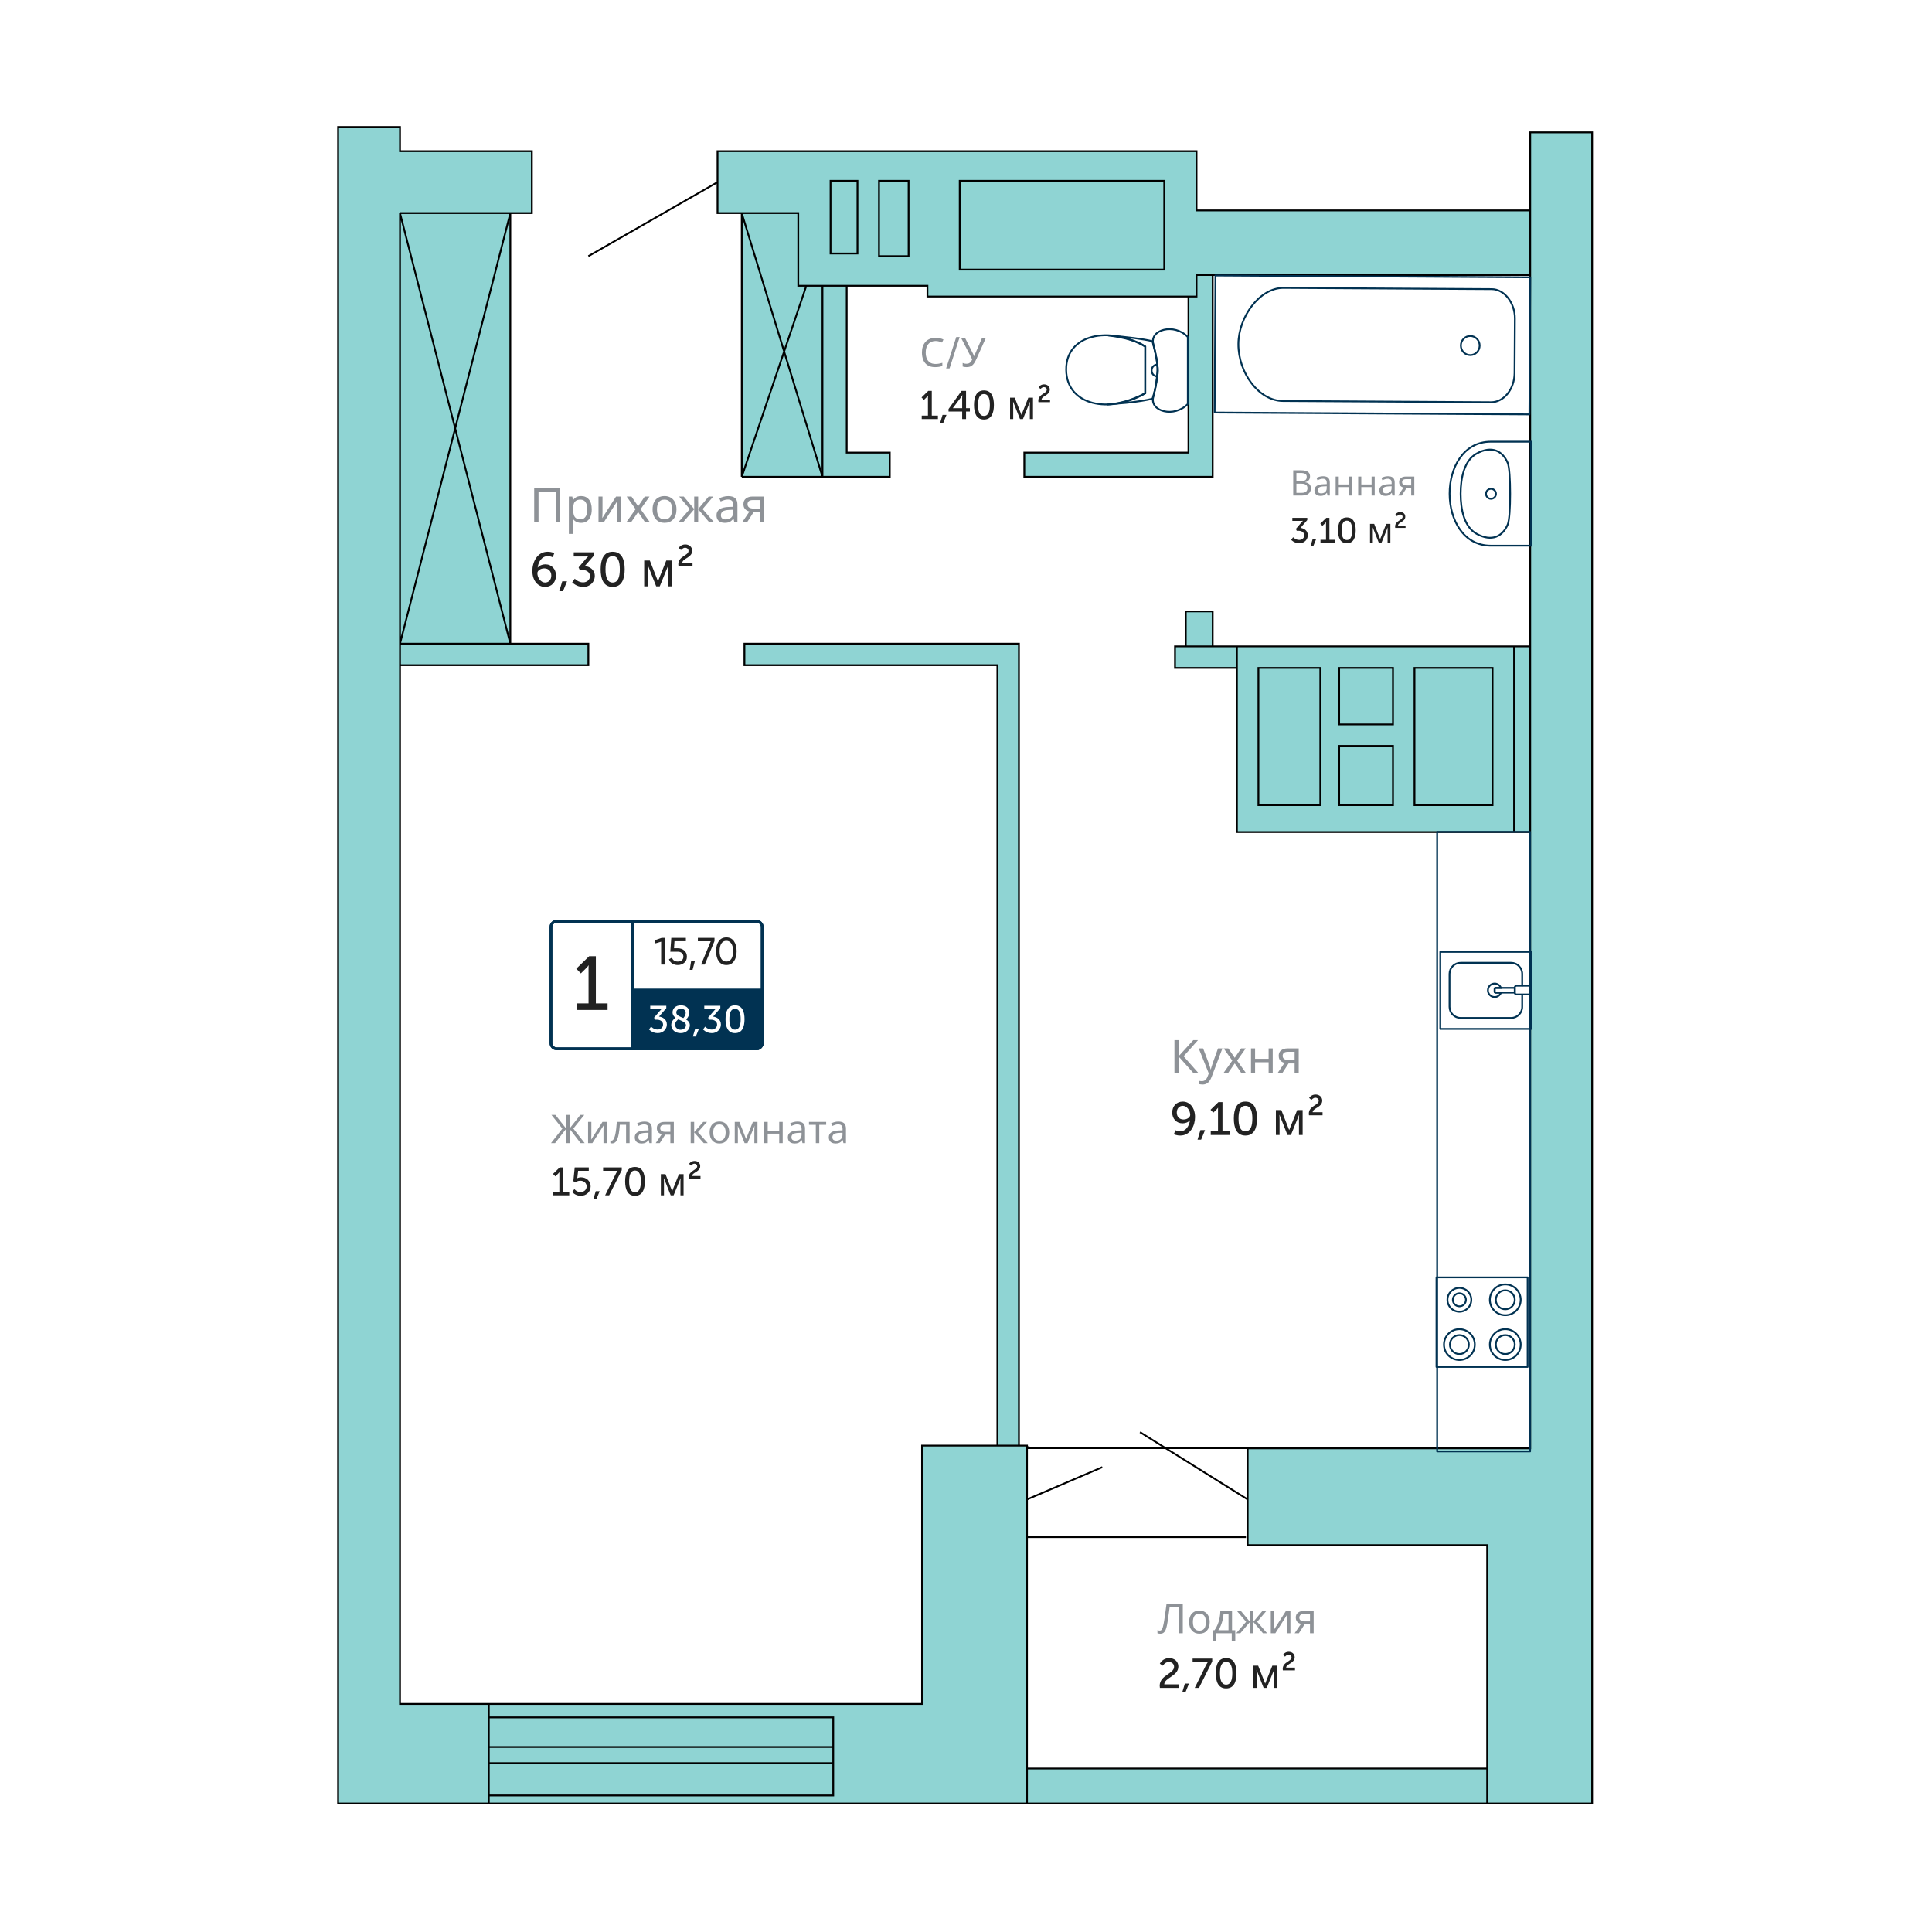 <svg width="1080" height="1080" viewBox="0 0 1080 1080" fill="none" xmlns="http://www.w3.org/2000/svg">
<rect x="0" y="0" width="1080" height="1080" fill="#808080" stroke="none"/>
<g clip-path="url(#clip0_1382_1016)">
<rect width="1080" height="1080" fill="white"/>
<path d="M890 74.009V108.607V230.455V292.131V386.901V398.936V574.938V644.135V1008.17H831.333H574.099H273.24H189V808.103V391.414V287.618V119.137V84.539V71H223.599V84.539H297.309V119.137H285.275V359.824H328.899V371.858H223.599V952.515H273.24H515.431V808.103H557.552V371.858H416.148V359.824H569.586V808.103H574.099V809.607V838.189V859.249V988.618H831.333V863.762H697.451V859.249V838.189V809.607H855.401V465.124H846.376H691.433V373.363H656.835V361.328H662.852V341.773H677.895V361.328H691.433H846.376H855.401V153.736H677.895V266.558H572.595V253.019H664.356V165.77H518.44V159.753H473.311V253.019H497.38V266.558H459.773H414.644V119.137H401.105V101.838V84.539H668.869V117.633H855.401V74.009H890Z" fill="#8FD4D3"/>
<path d="M831.333 1008.17H574.099M831.333 1008.17V988.618M831.333 1008.17H890V644.135V574.938V398.936V386.901V292.131V230.455V108.607V74.009H855.401V117.633M223.599 119.137V359.824M223.599 119.137H285.275M223.599 119.137L285.275 359.824M273.24 952.515H223.599V371.858M273.24 952.515H515.431C515.431 896.119 515.431 864.499 515.431 808.103H557.552M273.24 952.515V960.036M273.24 1008.17H574.099M273.24 1008.17V1003.66M273.24 1008.17H189V808.103V391.414V287.618V119.137V84.539V71H223.599V84.539H297.309V119.137H285.275M574.099 1008.17V988.618M273.24 960.036H465.79V976.584M273.24 960.036V976.584M273.24 1003.66H465.79V985.609M273.24 1003.66V985.609M273.24 985.609H465.79M273.24 985.609V976.584M465.79 985.609V976.584M465.79 976.584H273.24M574.099 988.618H831.333M574.099 988.618V859.249M831.333 988.618V863.762H697.451V859.249C697.451 851.158 697.451 844.551 697.451 838.189M574.099 859.249V838.189M574.099 859.249H696.5M574.099 838.189C574.099 827.027 574.099 820.769 574.099 809.607V808.103H569.586M574.099 838.189L616.219 820.137M637.279 800.581L697.451 838.189M697.451 838.189C697.451 829.307 697.451 820.903 697.451 809.607H855.401V465.124M557.552 808.103V371.858H416.148V359.824H569.586V808.103M557.552 808.103H569.586M223.599 371.858H328.899V359.824H285.275M223.599 371.858V359.824M223.599 359.824H285.275M223.599 359.824L285.275 119.137M285.275 359.824V119.137M855.401 361.328V465.124M855.401 361.328H846.376M855.401 361.328V153.736M691.433 373.363H656.835V361.328H662.852M691.433 373.363V361.328M691.433 373.363V465.124H846.376M691.433 361.328H846.376M691.433 361.328H677.895M855.401 465.124H846.376M846.376 465.124V361.328M677.895 361.328V341.773H662.852V361.328M677.895 361.328H662.852M855.401 153.736V117.633M855.401 153.736H677.895M855.401 117.633H668.869V84.539H401.105V101.838M677.895 153.736H668.869V165.77H664.356M677.895 153.736V266.558H572.595V253.019H664.356V165.77M664.356 165.77H518.44V159.753H473.311M473.311 159.753V253.019H497.38V266.558H459.773M473.311 159.753H459.773M459.773 266.558V159.753M459.773 266.558H414.644M459.773 266.558L414.644 119.137M459.773 159.753H450.747M414.644 119.137H446.234V159.753H450.747M414.644 119.137H401.105V101.838M414.644 119.137V266.558M414.644 266.558L450.747 159.753M401.105 101.838L328.899 143.206M697 809.5H575V808.5M703.468 373.363H738.066V450.082H703.468V373.363ZM748.596 373.363V404.953H778.682V373.363H748.596ZM748.596 416.987V450.082H778.682V416.987H748.596ZM790.717 373.363V450.082H834.341V373.363H790.717ZM536.491 101.086V150.727H650.818V101.086H536.491ZM507.91 101.086H491.363V143.206H507.91V101.086ZM479.328 101.086H464.285V141.702H479.328V101.086Z" stroke="black"/>
<path fill-rule="evenodd" clip-rule="evenodd" d="M644.233 190.751C646.25 198.251 647.314 203.712 647.063 207.111C646.59 213.51 645.675 218.763 644.233 222.906C640.696 223.76 635.725 224.575 629.311 225.225C626.287 225.533 623.081 225.682 619.273 226.098C625.641 225.54 631.826 224.173 640.2 219.837C640.202 202.425 640.203 193.719 640.203 193.719C636.143 190.805 629.267 188.743 619.575 187.532C630.851 188.43 639.072 189.503 644.233 190.751Z" stroke="#013252" stroke-linecap="round" stroke-linejoin="round"/>
<path fill-rule="evenodd" clip-rule="evenodd" d="M640.2 219.837C620.294 231.515 596.213 226.75 596.001 206.721C595.789 186.69 620.297 182.043 640.203 193.72L640.2 219.837Z" stroke="#013252"/>
<path fill-rule="evenodd" clip-rule="evenodd" d="M646.908 210.395C647.373 208.076 647.458 206.103 646.907 203.826C645.091 203.826 643.775 205.294 643.775 207.11C643.775 208.927 645.092 210.395 646.908 210.395Z" stroke="#013252"/>
<path fill-rule="evenodd" clip-rule="evenodd" d="M663.996 225.822C656.367 233.802 642.679 229.958 644.671 221.996C647.848 209.308 647.87 204.994 644.674 192.225C642.68 184.262 656.37 180.419 664 188.399L663.996 225.822Z" stroke="#013252" stroke-linecap="round" stroke-linejoin="round"/>
<path fill-rule="evenodd" clip-rule="evenodd" d="M679.45 154L855.395 155.032L854.946 231.654L679.001 230.622L679.45 154Z" stroke="#013252" stroke-linecap="round" stroke-linejoin="round"/>
<path fill-rule="evenodd" clip-rule="evenodd" d="M717.097 224.16L833.493 224.843C840.657 224.885 846.586 217.563 846.639 208.573L846.818 178.05C846.869 169.32 840.977 161.668 833.863 161.627L717.468 160.944C704.072 160.865 692.351 177.204 692.263 192.245C692.167 208.676 703.886 224.083 717.097 224.16Z" stroke="#013252" stroke-linecap="round" stroke-linejoin="round"/>
<path fill-rule="evenodd" clip-rule="evenodd" d="M821.904 187.828C819.001 187.811 816.634 190.188 816.616 193.136C816.599 196.082 818.939 198.486 821.842 198.503C824.745 198.52 827.113 196.144 827.13 193.198C827.147 190.249 824.808 187.845 821.904 187.828Z" stroke="#013252"/>
<path fill-rule="evenodd" clip-rule="evenodd" d="M833.356 305.024C802.652 305.024 802.66 246.919 833.352 246.919H855.759V269.389V282.554V305.024H833.356Z" stroke="#013252"/>
<path fill-rule="evenodd" clip-rule="evenodd" d="M816.5 276.01C816.5 284.852 818.48 294.571 825.457 298.411C834.002 303.114 840.005 299.79 842.81 293.189C844.658 288.841 844.642 263.07 842.81 258.761C840.006 252.16 834.002 248.834 825.457 253.539C818.479 257.379 816.5 267.168 816.5 276.01Z" stroke="#013252"/>
<path fill-rule="evenodd" clip-rule="evenodd" d="M833.462 278.834C831.919 278.834 830.67 277.583 830.67 276.042C830.67 274.502 831.919 273.251 833.462 273.251C835.002 273.251 836.252 274.502 836.252 276.042C836.252 277.583 835.002 278.834 833.462 278.834Z" stroke="#013252"/>
<path fill-rule="evenodd" clip-rule="evenodd" d="M803.374 465V811.356H855.327V465H803.374Z" stroke="#013252" stroke-linecap="round" stroke-linejoin="round"/>
<path fill-rule="evenodd" clip-rule="evenodd" d="M803 764.122V714.066H853.945V764.122H803Z" stroke="#013252" stroke-linecap="round" stroke-linejoin="round"/>
<path fill-rule="evenodd" clip-rule="evenodd" d="M832.836 751.623C832.836 746.864 836.697 743.007 841.455 743.007C846.214 743.007 850.074 746.864 850.074 751.623C850.074 756.383 846.214 760.24 841.455 760.24C836.697 760.24 832.836 756.383 832.836 751.623Z" stroke="#013252"/>
<path fill-rule="evenodd" clip-rule="evenodd" d="M807.183 751.623C807.183 746.864 811.044 743.007 815.802 743.007C820.561 743.007 824.422 746.864 824.422 751.623C824.422 756.383 820.561 760.24 815.802 760.24C811.044 760.24 807.183 756.383 807.183 751.623Z" stroke="#013252"/>
<path fill-rule="evenodd" clip-rule="evenodd" d="M832.836 726.603C832.836 721.843 836.697 717.986 841.455 717.986C846.214 717.986 850.074 721.843 850.074 726.603C850.074 731.363 846.214 735.219 841.455 735.219C836.697 735.219 832.836 731.363 832.836 726.603Z" stroke="#013252"/>
<path fill-rule="evenodd" clip-rule="evenodd" d="M809.136 726.603C809.136 722.92 812.122 719.937 815.803 719.937C819.485 719.937 822.471 722.92 822.471 726.603C822.471 730.285 819.485 733.27 815.803 733.27C812.122 733.27 809.136 730.285 809.136 726.603Z" stroke="#013252"/>
<path fill-rule="evenodd" clip-rule="evenodd" d="M812.148 726.603C812.148 724.584 813.785 722.949 815.802 722.949C817.821 722.949 819.457 724.584 819.457 726.603C819.457 728.621 817.821 730.256 815.802 730.256C813.785 730.256 812.148 728.621 812.148 726.603Z" stroke="#013252"/>
<path fill-rule="evenodd" clip-rule="evenodd" d="M836.158 726.603C836.158 723.678 838.531 721.307 841.456 721.307C844.381 721.307 846.752 723.678 846.752 726.603C846.752 729.528 844.381 731.898 841.456 731.898C838.531 731.898 836.158 729.528 836.158 726.603Z" stroke="#013252"/>
<path fill-rule="evenodd" clip-rule="evenodd" d="M836.158 751.624C836.158 748.699 838.531 746.328 841.455 746.328C844.38 746.328 846.752 748.699 846.752 751.624C846.752 754.549 844.38 756.92 841.455 756.92C838.531 756.92 836.158 754.549 836.158 751.624Z" stroke="#013252"/>
<path fill-rule="evenodd" clip-rule="evenodd" d="M810.507 751.624C810.507 748.699 812.88 746.328 815.804 746.328C818.729 746.328 821.101 748.699 821.101 751.624C821.101 754.549 818.729 756.92 815.804 756.92C812.88 756.92 810.507 754.549 810.507 751.624Z" stroke="#013252"/>
<path fill-rule="evenodd" clip-rule="evenodd" d="M805.133 575.163H856.078V532.088H805.133V575.163Z" stroke="#013252" stroke-linecap="round" stroke-linejoin="round"/>
<path d="M850.915 550.923V544.406C850.915 540.998 848.126 538.209 844.718 538.209H816.491C813.084 538.209 810.294 540.998 810.294 544.406V562.842C810.294 566.251 813.084 569.039 816.491 569.039H844.718C848.126 569.039 850.915 566.251 850.915 562.842V556.235" stroke="#013252" stroke-linecap="round" stroke-linejoin="round"/>
<path fill-rule="evenodd" clip-rule="evenodd" d="M835.509 557.356C837.121 557.356 838.494 556.345 839.033 554.923H836.045C835.749 554.923 835.509 554.683 835.509 554.387V552.791C835.509 552.496 835.749 552.256 836.045 552.256H839.033C838.495 550.834 837.121 549.822 835.51 549.822C833.43 549.822 831.743 551.51 831.744 553.589C831.743 555.668 833.43 557.356 835.509 557.356Z" stroke="#013252"/>
<path fill-rule="evenodd" clip-rule="evenodd" d="M836.045 554.882H846.761V552.215H836.045C835.749 552.215 835.509 552.455 835.509 552.751V554.347C835.509 554.642 835.749 554.882 836.045 554.882Z" stroke="#013252" stroke-linecap="round" stroke-linejoin="round"/>
<path fill-rule="evenodd" clip-rule="evenodd" d="M847.744 555.918H855.094C855.635 555.918 856.077 555.476 856.077 554.935V552.012C856.077 551.471 855.635 551.029 855.094 551.029H847.744C847.203 551.029 846.761 551.471 846.761 552.012V554.935C846.761 555.476 847.203 555.918 847.744 555.918Z" stroke="#013252" stroke-linecap="round" stroke-linejoin="round"/>
<path d="M298.613 292V272.767H313.051V292H310.654V274.895H301.037V292H298.613ZM324.861 277.293C326.639 277.293 328.067 277.912 329.144 279.151C330.239 280.39 330.787 282.258 330.787 284.754C330.787 286.388 330.536 287.771 330.033 288.902C329.548 290.016 328.857 290.86 327.959 291.434C327.079 291.991 326.037 292.269 324.834 292.269C324.098 292.269 323.442 292.171 322.868 291.973C322.293 291.776 321.799 291.524 321.386 291.219C320.991 290.896 320.65 290.545 320.363 290.168H320.201C320.237 290.474 320.273 290.86 320.309 291.327C320.345 291.793 320.363 292.198 320.363 292.539V298.465H317.992V277.562H319.932L320.255 279.528H320.363C320.65 279.115 320.991 278.738 321.386 278.397C321.799 278.056 322.284 277.786 322.841 277.589C323.416 277.391 324.089 277.293 324.861 277.293ZM324.43 279.286C323.46 279.286 322.679 279.474 322.087 279.852C321.494 280.211 321.063 280.758 320.794 281.495C320.524 282.231 320.381 283.165 320.363 284.296V284.754C320.363 285.939 320.488 286.945 320.74 287.771C320.991 288.597 321.413 289.226 322.006 289.657C322.616 290.087 323.442 290.303 324.484 290.303C325.364 290.303 326.082 290.061 326.639 289.576C327.214 289.091 327.636 288.435 327.905 287.609C328.192 286.765 328.336 285.805 328.336 284.727C328.336 283.075 328.013 281.755 327.366 280.767C326.738 279.78 325.759 279.286 324.43 279.286ZM336.8 286.37C336.8 286.532 336.791 286.765 336.773 287.071C336.773 287.358 336.764 287.672 336.747 288.013C336.729 288.337 336.711 288.651 336.693 288.956C336.675 289.243 336.657 289.477 336.639 289.657L344.37 277.562H347.279V292H345.07V283.488C345.07 283.201 345.07 282.824 345.07 282.357C345.088 281.89 345.106 281.432 345.124 280.983C345.142 280.516 345.16 280.166 345.178 279.932L337.501 292H334.565V277.562H336.8V286.37ZM355.294 284.619L350.311 277.562H353.005L356.722 283.003L360.412 277.562H363.079L358.096 284.619L363.349 292H360.655L356.722 286.236L352.736 292H350.069L355.294 284.619ZM378.157 284.754C378.157 285.957 377.996 287.026 377.673 287.96C377.367 288.875 376.918 289.657 376.326 290.303C375.751 290.949 375.042 291.443 374.198 291.785C373.372 292.108 372.447 292.269 371.423 292.269C370.471 292.269 369.592 292.108 368.783 291.785C367.975 291.443 367.275 290.949 366.682 290.303C366.09 289.657 365.623 288.875 365.282 287.96C364.958 287.026 364.797 285.957 364.797 284.754C364.797 283.156 365.066 281.809 365.605 280.714C366.144 279.6 366.916 278.756 367.921 278.182C368.927 277.589 370.121 277.293 371.504 277.293C372.815 277.293 373.964 277.589 374.952 278.182C375.958 278.756 376.739 279.6 377.295 280.714C377.87 281.809 378.157 283.156 378.157 284.754ZM367.248 284.754C367.248 285.885 367.392 286.873 367.679 287.717C367.984 288.543 368.451 289.181 369.08 289.63C369.708 290.079 370.507 290.303 371.477 290.303C372.447 290.303 373.246 290.079 373.874 289.63C374.503 289.181 374.961 288.543 375.248 287.717C375.553 286.873 375.706 285.885 375.706 284.754C375.706 283.605 375.553 282.626 375.248 281.818C374.943 281.01 374.476 280.39 373.848 279.959C373.237 279.51 372.438 279.286 371.45 279.286C369.978 279.286 368.909 279.771 368.245 280.74C367.58 281.71 367.248 283.048 367.248 284.754ZM398.708 277.562L392.755 284.565L399.22 292H396.526L390.277 284.673V292H388.068V284.673L381.819 292H379.125L385.59 284.565L379.637 277.562H382.223L388.068 284.565V277.562H390.277V284.565L396.149 277.562H398.708ZM407.059 277.32C408.819 277.32 410.12 277.706 410.965 278.478C411.809 279.25 412.231 280.48 412.231 282.168V292H410.507L410.049 289.953H409.941C409.528 290.474 409.097 290.914 408.648 291.273C408.217 291.614 407.714 291.865 407.14 292.027C406.583 292.189 405.9 292.269 405.092 292.269C404.23 292.269 403.449 292.117 402.749 291.811C402.066 291.506 401.528 291.039 401.133 290.411C400.738 289.764 400.54 288.956 400.54 287.986C400.54 286.55 401.106 285.445 402.237 284.673C403.368 283.883 405.11 283.452 407.463 283.38L409.914 283.299V282.437C409.914 281.234 409.654 280.399 409.133 279.932C408.612 279.465 407.876 279.232 406.924 279.232C406.17 279.232 405.451 279.349 404.769 279.582C404.087 279.798 403.449 280.049 402.857 280.336L402.129 278.559C402.758 278.217 403.503 277.93 404.365 277.697C405.227 277.445 406.125 277.32 407.059 277.32ZM407.759 285.023C405.963 285.095 404.715 285.383 404.015 285.885C403.332 286.388 402.991 287.098 402.991 288.013C402.991 288.821 403.234 289.414 403.719 289.791C404.221 290.168 404.859 290.357 405.631 290.357C406.852 290.357 407.867 290.025 408.675 289.36C409.483 288.678 409.887 287.636 409.887 286.236V284.943L407.759 285.023ZM417.579 292H414.831L418.952 285.939C418.396 285.796 417.857 285.571 417.336 285.266C416.816 284.943 416.394 284.503 416.07 283.946C415.747 283.371 415.585 282.662 415.585 281.818C415.585 280.435 416.052 279.385 416.986 278.666C417.92 277.93 419.159 277.562 420.703 277.562H427.168V292H424.798V286.262H421.296L417.579 292ZM417.875 281.845C417.875 282.671 418.18 283.29 418.791 283.704C419.419 284.099 420.29 284.296 421.404 284.296H424.798V279.528H420.946C419.85 279.528 419.06 279.744 418.575 280.175C418.108 280.606 417.875 281.162 417.875 281.845Z" fill="#8E9297"/>
<path d="M304.701 328.09C300.633 328.09 297.589 324.534 297.589 319.12C297.589 314.244 300.256 308.426 306.155 308.426C308.391 308.426 309.845 309.207 309.845 309.207L308.983 311.497C308.983 311.497 307.771 310.877 306.263 310.877C302.761 310.877 300.956 314.11 300.552 317.261H300.606C301.414 316.184 303.138 315.457 304.808 315.457C308.418 315.457 310.815 318.204 310.815 321.733C310.815 325.477 308.256 328.09 304.701 328.09ZM304.674 325.639C306.855 325.639 308.175 323.942 308.175 321.733C308.175 319.416 306.694 317.719 304.27 317.719C302.115 317.719 300.391 319.012 300.391 320.386C300.391 322.864 302.249 325.639 304.674 325.639ZM312.642 330.487L314.312 324.938H316.979L314.716 330.487H312.642ZM319.858 325.504L321.312 323.484C321.312 323.484 323.171 325.558 325.919 325.558C328.047 325.558 329.797 324.13 329.797 322.083C329.797 319.739 327.723 318.581 325.38 318.581H324.06L323.44 317.154L327.589 312.278C328.208 311.551 328.774 311.039 328.774 311.039V310.985C328.774 310.985 328.208 311.066 327.158 311.066H320.72V308.749H332.087V310.446L326.915 316.399C329.42 316.669 332.491 318.285 332.491 321.975C332.491 325.235 329.932 328.09 326.026 328.09C322.147 328.09 319.858 325.504 319.858 325.504ZM342.468 328.09C337.404 328.09 335.761 323.726 335.761 318.231C335.761 312.763 337.404 308.426 342.468 308.426C347.559 308.426 349.202 312.763 349.202 318.231C349.202 323.726 347.559 328.09 342.468 328.09ZM342.468 325.639C345.593 325.639 346.482 322.379 346.482 318.231C346.482 314.11 345.593 310.877 342.468 310.877C339.37 310.877 338.481 314.11 338.481 318.231C338.481 322.379 339.37 325.639 342.468 325.639ZM375.596 313.329V327.767H373.468V318.554C373.468 318.177 373.477 317.782 373.495 317.369C373.531 316.956 373.566 316.552 373.602 316.157H373.522L368.808 327.767H366.814L362.235 316.157H362.154C362.19 316.552 362.208 316.956 362.208 317.369C362.226 317.782 362.235 318.204 362.235 318.635V327.767H360.107V313.329H363.259L367.811 324.938L372.444 313.329H375.596ZM379.262 316.372C379.235 316.049 379.181 315.699 379.181 315.403C379.181 310.85 384.891 310.635 384.891 307.941C384.891 306.945 384.083 306.19 382.952 306.19C381.632 306.19 380.689 307.483 380.689 307.483L379.369 306.271C379.369 306.271 380.581 304.332 383.06 304.332C385.268 304.332 386.939 305.732 386.939 307.86C386.939 311.793 381.551 312.063 381.39 314.595H387.127V316.372H379.262Z" fill="#222222"/>
<path d="M522.986 190.618C522.139 190.618 521.373 190.767 520.689 191.064C520.005 191.347 519.426 191.77 518.95 192.335C518.474 192.885 518.11 193.561 517.857 194.364C517.605 195.152 517.478 196.044 517.478 197.04C517.478 198.348 517.679 199.485 518.08 200.451C518.497 201.418 519.106 202.161 519.909 202.681C520.726 203.201 521.745 203.461 522.964 203.461C523.662 203.461 524.324 203.402 524.948 203.283C525.572 203.164 526.182 203.016 526.776 202.837V204.576C526.182 204.799 525.565 204.963 524.926 205.067C524.301 205.171 523.551 205.223 522.674 205.223C521.053 205.223 519.701 204.889 518.616 204.22C517.53 203.551 516.713 202.599 516.163 201.366C515.628 200.132 515.36 198.682 515.36 197.018C515.36 195.814 515.524 194.714 515.851 193.718C516.193 192.722 516.683 191.859 517.322 191.131C517.976 190.403 518.779 189.845 519.73 189.459C520.682 189.057 521.774 188.857 523.008 188.857C523.826 188.857 524.614 188.938 525.372 189.102C526.13 189.266 526.806 189.496 527.401 189.793L526.598 191.488C526.107 191.265 525.557 191.064 524.948 190.886C524.353 190.707 523.699 190.618 522.986 190.618ZM528.891 205.936L534.554 188.411H536.472L530.809 205.936H528.891ZM545.933 200.474C545.457 201.529 544.974 202.414 544.483 203.127C544.008 203.826 543.443 204.353 542.789 204.71C542.135 205.052 541.302 205.223 540.292 205.223C539.875 205.223 539.481 205.193 539.11 205.134C538.753 205.074 538.426 204.993 538.129 204.889V202.904C538.426 203.038 538.746 203.149 539.087 203.239C539.429 203.313 539.786 203.35 540.158 203.35C540.708 203.35 541.176 203.276 541.562 203.127C541.964 202.964 542.313 202.703 542.61 202.347C542.923 201.99 543.212 201.514 543.48 200.92L537.348 189.08H539.556L543.993 197.843C544.052 197.947 544.112 198.073 544.171 198.222C544.231 198.355 544.29 198.497 544.35 198.645C544.424 198.794 544.483 198.935 544.528 199.069H544.617C544.662 198.965 544.706 198.846 544.751 198.712C544.81 198.564 544.862 198.422 544.907 198.289C544.967 198.14 545.019 198.014 545.063 197.909L548.898 189.08H551.017L545.933 200.474Z" fill="#8E9297"/>
<path d="M515.249 234.257V232.339H518.727V222.172C518.727 221.681 518.749 221.191 518.749 221.191H518.705C518.705 221.191 518.526 221.547 517.947 222.105L516.475 223.554L515.137 222.172L518.905 218.515H520.868V232.339H524.301V234.257H515.249ZM525.511 236.509L526.894 231.916H529.101L527.228 236.509H525.511ZM530.238 230.043V228.66L537.507 218.515H540.027V228.17H542.167V230.043H540.027V234.257H537.864V230.043H530.238ZM532.669 228.17H537.864V222.439C537.864 221.703 537.953 220.878 537.953 220.878H537.909C537.909 220.878 537.552 221.614 537.128 222.172L532.669 228.125V228.17ZM550.026 234.524C545.834 234.524 544.474 230.912 544.474 226.364C544.474 221.837 545.834 218.247 550.026 218.247C554.24 218.247 555.6 221.837 555.6 226.364C555.6 230.912 554.24 234.524 550.026 234.524ZM550.026 232.495C552.613 232.495 553.348 229.797 553.348 226.364C553.348 222.952 552.613 220.276 550.026 220.276C547.462 220.276 546.726 222.952 546.726 226.364C546.726 229.797 547.462 232.495 550.026 232.495ZM577.448 222.305V234.257H575.687V226.631C575.687 226.319 575.694 225.992 575.709 225.65C575.739 225.308 575.768 224.974 575.798 224.647H575.731L571.829 234.257H570.179L566.389 224.647H566.322C566.351 224.974 566.366 225.308 566.366 225.65C566.381 225.992 566.389 226.341 566.389 226.698V234.257H564.627V222.305H567.236L571.004 231.916L574.839 222.305H577.448ZM580.483 224.825C580.46 224.557 580.416 224.268 580.416 224.022C580.416 220.254 585.143 220.076 585.143 217.846C585.143 217.021 584.474 216.397 583.537 216.397C582.445 216.397 581.664 217.467 581.664 217.467L580.572 216.464C580.572 216.464 581.575 214.858 583.627 214.858C585.455 214.858 586.837 216.018 586.837 217.779C586.837 221.035 582.378 221.257 582.244 223.353H586.993V224.825H580.483Z" fill="#222222"/>
<path d="M726.954 262.876C728.128 262.876 729.11 262.988 729.901 263.213C730.706 263.437 731.306 263.806 731.702 264.32C732.11 264.835 732.315 265.52 732.315 266.378C732.315 266.931 732.209 267.426 731.998 267.861C731.8 268.283 731.497 268.639 731.088 268.929C730.693 269.206 730.205 269.397 729.625 269.503V269.602C730.218 269.694 730.752 269.866 731.227 270.116C731.715 270.367 732.097 270.723 732.374 271.184C732.651 271.646 732.79 272.246 732.79 272.984C732.79 273.842 732.592 274.574 732.196 275.18C731.8 275.774 731.233 276.229 730.495 276.545C729.77 276.848 728.899 277 727.884 277H722.919V262.876H726.954ZM727.31 268.89C728.523 268.89 729.354 268.699 729.803 268.316C730.251 267.92 730.475 267.34 730.475 266.575C730.475 265.797 730.198 265.243 729.644 264.914C729.104 264.571 728.233 264.399 727.033 264.399H724.699V268.89H727.31ZM724.699 270.373V275.497H727.548C728.8 275.497 729.671 275.253 730.159 274.765C730.647 274.277 730.891 273.637 730.891 272.846C730.891 272.345 730.778 271.91 730.554 271.54C730.343 271.171 729.981 270.888 729.466 270.69C728.965 270.479 728.279 270.373 727.409 270.373H724.699ZM739.562 266.219C740.855 266.219 741.811 266.503 742.431 267.07C743.05 267.637 743.36 268.54 743.36 269.78V277H742.094L741.758 275.497H741.679C741.376 275.879 741.059 276.202 740.729 276.466C740.413 276.716 740.044 276.901 739.622 277.02C739.213 277.138 738.712 277.198 738.118 277.198C737.485 277.198 736.912 277.086 736.397 276.862C735.896 276.637 735.501 276.294 735.211 275.833C734.92 275.358 734.775 274.765 734.775 274.053C734.775 272.998 735.191 272.187 736.022 271.62C736.852 271.039 738.132 270.723 739.859 270.67L741.659 270.611V269.978C741.659 269.094 741.468 268.481 741.085 268.138C740.703 267.795 740.162 267.624 739.463 267.624C738.91 267.624 738.382 267.709 737.881 267.881C737.38 268.039 736.912 268.224 736.477 268.435L735.942 267.129C736.404 266.879 736.951 266.668 737.584 266.496C738.217 266.312 738.877 266.219 739.562 266.219ZM740.077 271.877C738.758 271.929 737.841 272.14 737.327 272.51C736.826 272.879 736.575 273.4 736.575 274.072C736.575 274.666 736.753 275.101 737.11 275.378C737.479 275.655 737.947 275.793 738.514 275.793C739.411 275.793 740.156 275.549 740.749 275.061C741.343 274.56 741.639 273.795 741.639 272.767V271.817L740.077 271.877ZM748.376 266.397V270.809H754.132V266.397H755.873V277H754.132V272.272H748.376V277H746.635V266.397H748.376ZM760.971 266.397V270.809H766.727V266.397H768.468V277H766.727V272.272H760.971V277H759.23V266.397H760.971ZM775.841 266.219C777.133 266.219 778.089 266.503 778.709 267.07C779.329 267.637 779.638 268.54 779.638 269.78V277H778.372L778.036 275.497H777.957C777.654 275.879 777.337 276.202 777.008 276.466C776.691 276.716 776.322 276.901 775.9 277.02C775.491 277.138 774.99 277.198 774.396 277.198C773.763 277.198 773.19 277.086 772.676 276.862C772.174 276.637 771.779 276.294 771.489 275.833C771.199 275.358 771.053 274.765 771.053 274.053C771.053 272.998 771.469 272.187 772.3 271.62C773.13 271.039 774.41 270.723 776.137 270.67L777.937 270.611V269.978C777.937 269.094 777.746 268.481 777.364 268.138C776.981 267.795 776.441 267.624 775.742 267.624C775.188 267.624 774.66 267.709 774.159 267.881C773.658 268.039 773.19 268.224 772.755 268.435L772.221 267.129C772.682 266.879 773.229 266.668 773.862 266.496C774.495 266.312 775.155 266.219 775.841 266.219ZM776.355 271.877C775.036 271.929 774.12 272.14 773.605 272.51C773.104 272.879 772.854 273.4 772.854 274.072C772.854 274.666 773.032 275.101 773.388 275.378C773.757 275.655 774.225 275.793 774.792 275.793C775.689 275.793 776.434 275.549 777.027 275.061C777.621 274.56 777.918 273.795 777.918 272.767V271.817L776.355 271.877ZM783.566 277H781.548L784.575 272.549C784.166 272.444 783.77 272.279 783.388 272.055C783.005 271.817 782.696 271.494 782.458 271.085C782.221 270.663 782.102 270.143 782.102 269.523C782.102 268.507 782.445 267.736 783.131 267.208C783.816 266.668 784.726 266.397 785.861 266.397H790.608V277H788.867V272.787H786.296L783.566 277ZM783.784 269.543C783.784 270.149 784.008 270.604 784.456 270.907C784.918 271.198 785.557 271.343 786.375 271.343H788.867V267.841H786.039C785.234 267.841 784.654 268 784.298 268.316C783.955 268.633 783.784 269.041 783.784 269.543Z" fill="#8E9297"/>
<path d="M721.791 301.776L722.859 300.293C722.859 300.293 724.224 301.816 726.242 301.816C727.805 301.816 729.09 300.768 729.09 299.264C729.09 297.543 727.567 296.693 725.846 296.693H724.877L724.422 295.644L727.468 292.064C727.923 291.53 728.339 291.154 728.339 291.154V291.114C728.339 291.114 727.923 291.174 727.152 291.174H722.424V289.473H730.772V290.719L726.974 295.09C728.814 295.288 731.069 296.475 731.069 299.185C731.069 301.579 729.189 303.675 726.321 303.675C723.473 303.675 721.791 301.776 721.791 301.776ZM732.545 305.436L733.771 301.361H735.73L734.068 305.436H732.545ZM738.161 303.438V301.737H741.246V292.717C741.246 292.281 741.266 291.846 741.266 291.846H741.227C741.227 291.846 741.068 292.163 740.554 292.657L739.248 293.943L738.062 292.717L741.405 289.473H743.145V301.737H746.192V303.438H738.161ZM752.903 303.675C749.184 303.675 747.977 300.471 747.977 296.435C747.977 292.42 749.184 289.235 752.903 289.235C756.641 289.235 757.848 292.42 757.848 296.435C757.848 300.471 756.641 303.675 752.903 303.675ZM752.903 301.875C755.197 301.875 755.85 299.482 755.85 296.435C755.85 293.409 755.197 291.035 752.903 291.035C750.628 291.035 749.975 293.409 749.975 296.435C749.975 299.482 750.628 301.875 752.903 301.875ZM777.23 292.835V303.438H775.667V296.673C775.667 296.396 775.674 296.106 775.687 295.803C775.713 295.499 775.74 295.202 775.766 294.912H775.707L772.245 303.438H770.781L767.419 294.912H767.359C767.386 295.202 767.399 295.499 767.399 295.803C767.412 296.106 767.419 296.416 767.419 296.732V303.438H765.856V292.835H768.17L771.513 301.361L774.916 292.835H777.23ZM779.922 295.071C779.902 294.833 779.863 294.576 779.863 294.358C779.863 291.015 784.056 290.857 784.056 288.879C784.056 288.147 783.463 287.593 782.632 287.593C781.663 287.593 780.97 288.543 780.97 288.543L780.001 287.653C780.001 287.653 780.891 286.228 782.711 286.228C784.333 286.228 785.56 287.257 785.56 288.82C785.56 291.708 781.603 291.906 781.485 293.765H785.698V295.071H779.922Z" fill="#222222"/>
<path d="M670.073 600H667.264L658.863 590.585V600H656.523V581.43H658.863V590.429L667.056 581.43H669.709L661.646 590.455L670.073 600ZM670.103 586.06H672.548L675.565 593.992C675.738 594.46 675.894 594.911 676.033 595.345C676.189 595.778 676.328 596.203 676.449 596.619C676.57 597.018 676.666 597.408 676.735 597.789H676.839C676.943 597.356 677.108 596.792 677.333 596.099C677.559 595.388 677.793 594.677 678.035 593.966L680.87 586.06H683.341L677.333 601.925C677.004 602.792 676.614 603.546 676.163 604.187C675.729 604.846 675.192 605.349 674.55 605.696C673.926 606.06 673.163 606.242 672.262 606.242C671.846 606.242 671.481 606.216 671.169 606.164C670.857 606.129 670.589 606.086 670.363 606.034V604.213C670.554 604.248 670.779 604.283 671.039 604.317C671.317 604.352 671.603 604.369 671.898 604.369C672.435 604.369 672.895 604.265 673.276 604.057C673.675 603.866 674.013 603.58 674.29 603.199C674.568 602.835 674.802 602.401 674.993 601.899L675.721 600.052L670.103 586.06ZM688.849 592.874L684.037 586.06H686.638L690.227 591.313L693.79 586.06H696.365L691.553 592.874L696.625 600H694.024L690.227 594.434L686.378 600H683.803L688.849 592.874ZM701.6 586.06V591.86H709.168V586.06H711.457V600H709.168V593.784H701.6V600H699.311V586.06H701.6ZM716.729 600H714.077L718.056 594.148C717.518 594.01 716.998 593.793 716.495 593.498C715.992 593.186 715.585 592.761 715.273 592.224C714.961 591.669 714.805 590.984 714.805 590.169C714.805 588.834 715.256 587.82 716.157 587.126C717.059 586.415 718.255 586.06 719.746 586.06H725.988V600H723.699V594.46H720.318L716.729 600ZM717.015 590.195C717.015 590.993 717.31 591.591 717.9 591.99C718.507 592.371 719.347 592.562 720.422 592.562H723.699V587.958H719.98C718.923 587.958 718.16 588.166 717.692 588.583C717.241 588.999 717.015 589.536 717.015 590.195Z" fill="#8E9297"/>
<path d="M659.774 634.776C657.589 634.776 656.211 634.022 656.211 634.022L657.043 631.786C657.043 631.786 658.213 632.41 659.67 632.41C663.051 632.41 664.793 629.289 665.183 626.246H665.131C664.377 627.286 662.687 627.962 661.074 627.962C657.589 627.962 655.274 625.336 655.274 621.929C655.274 618.314 657.745 615.791 661.178 615.791C665.079 615.791 668.044 619.198 668.044 624.451C668.044 629.159 665.469 634.776 659.774 634.776ZM661.594 625.804C663.675 625.804 665.339 624.529 665.339 623.229C665.339 620.836 663.545 618.157 661.204 618.157C659.072 618.157 657.823 619.796 657.823 621.929C657.823 624.165 659.228 625.804 661.594 625.804ZM669.433 637.091L671.046 631.734H673.62L671.436 637.091H669.433ZM676.816 634.464V632.228H680.874V620.368C680.874 619.796 680.9 619.224 680.9 619.224H680.848C680.848 619.224 680.639 619.64 679.963 620.29L678.247 621.981L676.686 620.368L681.082 616.103H683.37V632.228H687.376V634.464H676.816ZM696.199 634.776C691.309 634.776 689.723 630.563 689.723 625.258C689.723 619.978 691.309 615.791 696.199 615.791C701.114 615.791 702.701 619.978 702.701 625.258C702.701 630.563 701.114 634.776 696.199 634.776ZM696.199 632.41C699.216 632.41 700.074 629.263 700.074 625.258C700.074 621.278 699.216 618.157 696.199 618.157C693.208 618.157 692.35 621.278 692.35 625.258C692.35 629.263 693.208 632.41 696.199 632.41ZM728.184 620.524V634.464H726.13V625.57C726.13 625.206 726.138 624.824 726.156 624.425C726.19 624.027 726.225 623.636 726.26 623.255H726.182L721.63 634.464H719.706L715.284 623.255H715.206C715.241 623.636 715.258 624.027 715.258 624.425C715.276 624.824 715.284 625.232 715.284 625.648V634.464H713.23V620.524H716.273L720.668 631.734L725.141 620.524H728.184ZM731.724 623.463C731.698 623.151 731.646 622.813 731.646 622.527C731.646 618.131 737.159 617.923 737.159 615.323C737.159 614.36 736.379 613.632 735.287 613.632C734.012 613.632 733.102 614.88 733.102 614.88L731.828 613.71C731.828 613.71 732.998 611.838 735.391 611.838C737.523 611.838 739.136 613.19 739.136 615.245C739.136 619.042 733.934 619.302 733.778 621.747H739.318V623.463H731.724Z" fill="#222222"/>
<path d="M314.362 630.893L308.243 623.227H310.452L316.483 630.871V623.227H318.383V630.871L324.414 623.227H326.623L320.503 630.871L326.821 639H324.546L318.383 631.003V639H316.483V631.003L310.297 639H308.022L314.362 630.893ZM330.566 634.383C330.566 634.516 330.559 634.707 330.544 634.957C330.544 635.193 330.537 635.451 330.522 635.731C330.507 635.996 330.493 636.253 330.478 636.504C330.463 636.739 330.448 636.931 330.434 637.078L336.774 627.159H339.16V639H337.348V632.019C337.348 631.784 337.348 631.474 337.348 631.091C337.363 630.709 337.378 630.333 337.392 629.965C337.407 629.582 337.422 629.295 337.436 629.103L331.141 639H328.733V627.159H330.566V634.383ZM351.941 639H349.975V628.772H346.484C346.337 630.642 346.153 632.24 345.932 633.566C345.711 634.876 345.431 635.944 345.093 636.769C344.754 637.594 344.349 638.197 343.878 638.58C343.406 638.963 342.854 639.155 342.221 639.155C342.029 639.155 341.838 639.14 341.647 639.11C341.47 639.096 341.323 639.059 341.205 639V637.542C341.293 637.571 341.389 637.594 341.492 637.608C341.595 637.623 341.698 637.63 341.801 637.63C342.125 637.63 342.42 637.498 342.685 637.233C342.95 636.968 343.186 636.563 343.392 636.018C343.613 635.473 343.811 634.788 343.988 633.963C344.165 633.124 344.32 632.137 344.452 631.003C344.585 629.869 344.702 628.588 344.806 627.159H351.941V639ZM360.184 626.96C361.627 626.96 362.695 627.277 363.387 627.91C364.079 628.544 364.425 629.552 364.425 630.937V639H363.011L362.636 637.321H362.547C362.209 637.748 361.855 638.109 361.487 638.404C361.133 638.683 360.721 638.89 360.25 639.022C359.793 639.155 359.234 639.221 358.571 639.221C357.864 639.221 357.223 639.096 356.649 638.845C356.089 638.595 355.648 638.212 355.324 637.697C355 637.166 354.838 636.504 354.838 635.708C354.838 634.53 355.301 633.625 356.229 632.991C357.157 632.343 358.586 631.99 360.515 631.931L362.525 631.865V631.158C362.525 630.171 362.312 629.486 361.885 629.103C361.457 628.72 360.854 628.529 360.073 628.529C359.455 628.529 358.865 628.625 358.306 628.816C357.746 628.993 357.223 629.199 356.737 629.435L356.141 627.977C356.656 627.697 357.268 627.461 357.974 627.27C358.681 627.064 359.418 626.96 360.184 626.96ZM360.758 633.278C359.285 633.337 358.262 633.573 357.687 633.985C357.128 634.398 356.848 634.979 356.848 635.731C356.848 636.393 357.047 636.879 357.444 637.189C357.857 637.498 358.379 637.652 359.013 637.652C360.014 637.652 360.846 637.38 361.509 636.835C362.172 636.275 362.503 635.421 362.503 634.273V633.212L360.758 633.278ZM368.811 639H366.558L369.938 634.03C369.481 633.912 369.039 633.728 368.612 633.477C368.185 633.212 367.839 632.851 367.574 632.395C367.309 631.924 367.176 631.342 367.176 630.65C367.176 629.516 367.559 628.654 368.325 628.065C369.091 627.461 370.107 627.159 371.374 627.159H376.675V639H374.731V634.295H371.86L368.811 639ZM369.054 630.672C369.054 631.349 369.304 631.857 369.805 632.196C370.321 632.52 371.035 632.682 371.948 632.682H374.731V628.772H371.572C370.674 628.772 370.026 628.949 369.628 629.302C369.246 629.656 369.054 630.112 369.054 630.672ZM393.098 627.159H395.219L390.16 632.859L395.639 639H393.386L388.04 632.991V639H386.096V627.159H388.04V632.903L393.098 627.159ZM407.651 633.058C407.651 634.044 407.519 634.921 407.254 635.686C407.003 636.437 406.635 637.078 406.149 637.608C405.678 638.138 405.096 638.543 404.404 638.823C403.726 639.088 402.968 639.221 402.128 639.221C401.348 639.221 400.626 639.088 399.964 638.823C399.301 638.543 398.726 638.138 398.24 637.608C397.754 637.078 397.372 636.437 397.092 635.686C396.827 634.921 396.694 634.044 396.694 633.058C396.694 631.747 396.915 630.642 397.357 629.744C397.799 628.831 398.432 628.139 399.257 627.667C400.081 627.181 401.061 626.938 402.195 626.938C403.27 626.938 404.212 627.181 405.022 627.667C405.847 628.139 406.488 628.831 406.944 629.744C407.416 630.642 407.651 631.747 407.651 633.058ZM398.704 633.058C398.704 633.985 398.822 634.795 399.058 635.488C399.308 636.165 399.691 636.688 400.207 637.056C400.722 637.424 401.377 637.608 402.173 637.608C402.968 637.608 403.623 637.424 404.139 637.056C404.654 636.688 405.03 636.165 405.265 635.488C405.516 634.795 405.641 633.985 405.641 633.058C405.641 632.115 405.516 631.312 405.265 630.65C405.015 629.987 404.632 629.479 404.117 629.125C403.616 628.757 402.961 628.573 402.151 628.573C400.943 628.573 400.067 628.971 399.522 629.766C398.977 630.561 398.704 631.658 398.704 633.058ZM423.434 627.159V639H421.689V631.445C421.689 631.136 421.697 630.812 421.711 630.473C421.741 630.134 421.77 629.803 421.8 629.479H421.733L417.868 639H416.233L412.477 629.479H412.411C412.441 629.803 412.455 630.134 412.455 630.473C412.47 630.812 412.477 631.158 412.477 631.511V639H410.732V627.159H413.317L417.05 636.68L420.85 627.159H423.434ZM429.158 627.159V632.086H435.587V627.159H437.531V639H435.587V633.72H429.158V639H427.214V627.159H429.158ZM445.764 626.96C447.208 626.96 448.275 627.277 448.967 627.91C449.66 628.544 450.006 629.552 450.006 630.937V639H448.592L448.216 637.321H448.128C447.789 637.748 447.436 638.109 447.068 638.404C446.714 638.683 446.302 638.89 445.831 639.022C445.374 639.155 444.814 639.221 444.152 639.221C443.445 639.221 442.804 639.096 442.23 638.845C441.67 638.595 441.228 638.212 440.904 637.697C440.58 637.166 440.418 636.504 440.418 635.708C440.418 634.53 440.882 633.625 441.81 632.991C442.738 632.343 444.166 631.99 446.096 631.931L448.106 631.865V631.158C448.106 630.171 447.892 629.486 447.465 629.103C447.038 628.72 446.434 628.529 445.654 628.529C445.035 628.529 444.446 628.625 443.887 628.816C443.327 628.993 442.804 629.199 442.318 629.435L441.722 627.977C442.237 627.697 442.848 627.461 443.555 627.27C444.262 627.064 444.998 626.96 445.764 626.96ZM446.339 633.278C444.866 633.337 443.842 633.573 443.268 633.985C442.708 634.398 442.429 634.979 442.429 635.731C442.429 636.393 442.627 636.879 443.025 637.189C443.437 637.498 443.96 637.652 444.593 637.652C445.595 637.652 446.427 637.38 447.09 636.835C447.752 636.275 448.084 635.421 448.084 634.273V633.212L446.339 633.278ZM461.836 628.794H457.971V639H456.049V628.794H452.227V627.159H461.836V628.794ZM468.653 626.96C470.097 626.96 471.164 627.277 471.857 627.91C472.549 628.544 472.895 629.552 472.895 630.937V639H471.481L471.105 637.321H471.017C470.678 637.748 470.325 638.109 469.957 638.404C469.603 638.683 469.191 638.89 468.72 639.022C468.263 639.155 467.703 639.221 467.041 639.221C466.334 639.221 465.693 639.096 465.119 638.845C464.559 638.595 464.117 638.212 463.793 637.697C463.469 637.166 463.307 636.504 463.307 635.708C463.307 634.53 463.771 633.625 464.699 632.991C465.627 632.343 467.055 631.99 468.985 631.931L470.995 631.865V631.158C470.995 630.171 470.781 629.486 470.354 629.103C469.927 628.72 469.323 628.529 468.543 628.529C467.924 628.529 467.335 628.625 466.776 628.816C466.216 628.993 465.693 629.199 465.207 629.435L464.611 627.977C465.126 627.697 465.737 627.461 466.444 627.27C467.151 627.064 467.888 626.96 468.653 626.96ZM469.228 633.278C467.755 633.337 466.731 633.573 466.157 633.985C465.597 634.398 465.318 634.979 465.318 635.731C465.318 636.393 465.516 636.879 465.914 637.189C466.326 637.498 466.849 637.652 467.483 637.652C468.484 637.652 469.316 637.38 469.979 636.835C470.642 636.275 470.973 635.421 470.973 634.273V633.212L469.228 633.278Z" fill="#8E9297"/>
<path d="M309.237 668.189V666.29H312.683V656.216C312.683 655.73 312.705 655.244 312.705 655.244H312.661C312.661 655.244 312.484 655.598 311.91 656.15L310.452 657.586L309.127 656.216L312.86 652.593H314.804V666.29H318.206V668.189H309.237ZM319.869 666.29L321.084 664.699C321.084 664.699 322.299 666.378 324.508 666.378C326.341 666.378 327.932 665.119 327.932 663.219C327.932 661.341 326.385 660.016 324.375 660.016C322.851 660.016 321.746 660.789 321.746 660.789L320.487 660.325L321.26 652.593H329.125V654.493H323.16L322.785 657.785C322.762 658.249 322.674 658.602 322.674 658.602H322.718C322.718 658.602 323.58 658.116 324.729 658.116C328.02 658.116 330.163 660.391 330.163 663.197C330.163 666.201 327.799 668.455 324.64 668.455C321.437 668.455 319.869 666.29 319.869 666.29ZM331.658 670.421L333.028 665.87H335.215L333.359 670.421H331.658ZM338.269 668.189L344.344 655.907C344.785 655.023 345.249 654.471 345.249 654.471V654.427C345.249 654.427 344.896 654.493 344.101 654.493H337.142V652.593H347.569V654.095L340.522 668.189H338.269ZM354.954 668.455C350.801 668.455 349.453 664.876 349.453 660.369C349.453 655.885 350.801 652.328 354.954 652.328C359.129 652.328 360.476 655.885 360.476 660.369C360.476 664.876 359.129 668.455 354.954 668.455ZM354.954 666.444C357.516 666.444 358.245 663.771 358.245 660.369C358.245 656.989 357.516 654.338 354.954 654.338C352.413 654.338 351.684 656.989 351.684 660.369C351.684 663.771 352.413 666.444 354.954 666.444ZM382.122 656.349V668.189H380.377V660.634C380.377 660.325 380.384 660.001 380.399 659.662C380.428 659.324 380.458 658.992 380.487 658.668H380.421L376.555 668.189H374.92L371.165 658.668H371.099C371.128 658.992 371.143 659.324 371.143 659.662C371.157 660.001 371.165 660.347 371.165 660.701V668.189H369.42V656.349H372.004L375.738 665.87L379.537 656.349H382.122ZM385.128 658.845C385.106 658.58 385.062 658.293 385.062 658.05C385.062 654.316 389.745 654.14 389.745 651.931C389.745 651.113 389.083 650.495 388.155 650.495C387.072 650.495 386.299 651.555 386.299 651.555L385.217 650.561C385.217 650.561 386.211 648.97 388.243 648.97C390.055 648.97 391.424 650.119 391.424 651.864C391.424 655.09 387.006 655.31 386.874 657.387H391.579V658.845H385.128Z" fill="#222222"/>
<path d="M353.239 552.997H425.858" stroke="#013252" stroke-width="1.552" stroke-miterlimit="10"/>
<path d="M308 583.087V518.192C308 516.429 309.429 515 311.192 515H422.898C424.66 515 426.089 516.429 426.089 518.192V583.087C426.089 584.85 424.66 586.279 422.898 586.279H311.192C309.429 586.279 308 584.85 308 583.087Z" fill="white"/>
<path d="M308 583.087V518.192C308 516.429 309.429 515 311.192 515H422.898C424.66 515 426.089 516.429 426.089 518.192V583.087C426.089 584.85 424.66 586.279 422.898 586.279H311.192C309.429 586.279 308 584.85 308 583.087Z" stroke="#013252" stroke-width="1.553"/>
<path d="M308 583.087V518.192C308 516.429 309.429 515 311.192 515H422.898C424.66 515 426.089 516.429 426.089 518.192V583.087C426.089 584.85 424.66 586.279 422.898 586.279H311.192C309.429 586.279 308 584.85 308 583.087Z" stroke="#013252" stroke-width="1.553"/>
<path d="M353.746 515V585.747" stroke="#013252" stroke-width="1.553"/>
<path d="M353.746 515V585.747" stroke="#013252" stroke-width="1.553"/>
<path d="M426.089 553.3H353.746V586.28H423.962L426.089 584.152V553.3Z" fill="#013252"/>
<path d="M426.089 553.3H353.746V586.28H423.962L426.089 584.152V553.3Z" stroke="#013252" stroke-width="1.064"/>
<path d="M426.089 553.3H353.746V586.28H423.962L426.089 584.152V553.3Z" stroke="#013252" stroke-width="1.064"/>
<path d="M362.803 575.473L363.952 573.877C363.952 573.877 365.421 575.516 367.591 575.516C369.272 575.516 370.655 574.388 370.655 572.771C370.655 570.92 369.016 570.005 367.165 570.005H366.123L365.633 568.877L368.91 565.026C369.399 564.451 369.846 564.047 369.846 564.047V564.005C369.846 564.005 369.399 564.068 368.57 564.068H363.484V562.238H372.463V563.579L368.378 568.281C370.357 568.494 372.783 569.771 372.783 572.686C372.783 575.26 370.761 577.516 367.676 577.516C364.612 577.516 362.803 575.473 362.803 575.473ZM375.238 572.92C375.238 570.622 377.238 569.196 377.642 568.92C376.663 568.217 375.961 567.302 375.961 565.919C375.961 563.919 377.472 561.983 380.642 561.983C383.429 561.983 385.366 563.536 385.366 566.005C385.366 568.005 383.77 569.707 383.578 569.92C384.727 570.622 385.621 571.558 385.621 573.111C385.621 575.452 383.6 577.516 380.472 577.516C377.472 577.516 375.238 575.643 375.238 572.92ZM383.451 573.047C383.451 571.43 381.216 570.792 379.195 569.813C378.706 570.154 377.387 571.175 377.387 572.792C377.387 574.515 378.876 575.622 380.472 575.622C382.046 575.622 383.451 574.601 383.451 573.047ZM378.046 565.962C378.046 567.622 380.046 568.26 381.982 569.09C382.217 568.856 383.302 567.707 383.302 566.132C383.302 564.749 382.195 563.877 380.621 563.877C378.961 563.877 378.046 564.813 378.046 565.962ZM387.316 579.409L388.635 575.026H390.741L388.954 579.409H387.316ZM393.016 575.473L394.165 573.877C394.165 573.877 395.633 575.516 397.803 575.516C399.484 575.516 400.867 574.388 400.867 572.771C400.867 570.92 399.229 570.005 397.377 570.005H396.335L395.845 568.877L399.122 565.026C399.612 564.451 400.058 564.047 400.058 564.047V564.005C400.058 564.005 399.612 564.068 398.782 564.068H393.696V562.238H402.675V563.579L398.59 568.281C400.569 568.494 402.995 569.771 402.995 572.686C402.995 575.26 400.973 577.516 397.888 577.516C394.824 577.516 393.016 575.473 393.016 575.473ZM410.875 577.516C406.875 577.516 405.577 574.069 405.577 569.728C405.577 565.409 406.875 561.983 410.875 561.983C414.897 561.983 416.195 565.409 416.195 569.728C416.195 574.069 414.897 577.516 410.875 577.516ZM410.875 575.579C413.344 575.579 414.046 573.005 414.046 569.728C414.046 566.473 413.344 563.919 410.875 563.919C408.428 563.919 407.726 566.473 407.726 569.728C407.726 573.005 408.428 575.579 410.875 575.579Z" fill="white"/>
<path d="M365.927 525.652L369.842 524.29H371.544V539.185H369.587V526.418L366.416 527.354L365.927 525.652ZM376.788 530.099H378.958C380.363 530.099 381.547 530.518 382.512 531.355C383.49 532.191 383.98 533.333 383.98 534.78C383.98 536.241 383.483 537.383 382.49 538.206C381.483 539.043 380.277 539.461 378.873 539.461C377.71 539.461 376.682 539.185 375.788 538.631C374.908 538.064 374.298 537.277 373.958 536.27L375.639 535.312C375.838 536.021 376.221 536.567 376.788 536.95C377.355 537.333 378.05 537.525 378.873 537.525C379.823 537.525 380.582 537.284 381.15 536.802C381.731 536.305 382.022 535.631 382.022 534.78C382.022 533.929 381.731 533.255 381.15 532.759C380.582 532.262 379.838 532.014 378.916 532.014H374.703L375.256 524.29H383.405V526.142H377.043L376.788 530.099ZM386.393 536.993H388.521L387.138 542.163H385.542L386.393 536.993ZM390.115 526.163V524.29H399.414V526.056L393.988 539.185H391.924L397.307 526.163H390.115ZM410.269 537.355C409.276 538.759 407.864 539.461 406.034 539.461C404.205 539.461 402.793 538.759 401.8 537.355C400.793 535.936 400.29 534.064 400.29 531.738C400.29 529.411 400.793 527.539 401.8 526.12C402.793 524.716 404.205 524.014 406.034 524.014C407.864 524.014 409.276 524.716 410.269 526.12C411.276 527.539 411.779 529.411 411.779 531.738C411.779 534.064 411.276 535.936 410.269 537.355ZM402.268 531.738C402.268 533.582 402.595 535.007 403.247 536.014C403.9 537.021 404.829 537.525 406.034 537.525C407.24 537.525 408.169 537.021 408.822 536.014C409.488 535.007 409.822 533.582 409.822 531.738C409.822 529.893 409.488 528.468 408.822 527.461C408.169 526.439 407.24 525.929 406.034 525.929C404.829 525.929 403.9 526.432 403.247 527.44C402.595 528.447 402.268 529.879 402.268 531.738Z" fill="#222222"/>
<path d="M322.361 564.574V560.914H328.999V541.509C328.999 540.573 329.042 539.637 329.042 539.637H328.957C328.957 539.637 328.616 540.318 327.51 541.381L324.701 544.148L322.148 541.509L329.34 534.53H333.085V560.914H339.638V564.574H322.361Z" fill="#222222"/>
<path d="M661.188 913H659.098V898.255H653.85C653.742 899.106 653.626 900.004 653.502 900.948C653.378 901.877 653.247 902.798 653.107 903.712C652.983 904.625 652.859 905.484 652.736 906.289C652.612 907.094 652.488 907.798 652.364 908.402C652.163 909.439 651.915 910.322 651.621 911.049C651.327 911.777 650.932 912.327 650.437 912.698C649.957 913.07 649.322 913.255 648.533 913.255C648.269 913.255 647.999 913.224 647.72 913.163C647.457 913.116 647.224 913.054 647.023 912.977V911.235C647.194 911.313 647.387 911.382 647.604 911.444C647.82 911.491 648.053 911.514 648.3 911.514C648.765 911.514 649.129 911.328 649.392 910.957C649.67 910.57 649.887 910.097 650.042 909.54C650.197 908.967 650.328 908.402 650.437 907.845C650.53 907.396 650.638 906.8 650.762 906.057C650.886 905.298 651.017 904.416 651.157 903.41C651.311 902.403 651.466 901.312 651.621 900.135C651.791 898.943 651.954 897.705 652.109 896.42H661.188V913ZM676.236 906.753C676.236 907.791 676.096 908.712 675.818 909.517C675.555 910.306 675.168 910.98 674.657 911.537C674.161 912.094 673.55 912.52 672.822 912.814C672.11 913.093 671.313 913.232 670.43 913.232C669.61 913.232 668.851 913.093 668.155 912.814C667.458 912.52 666.854 912.094 666.343 911.537C665.833 910.98 665.43 910.306 665.136 909.517C664.857 908.712 664.718 907.791 664.718 906.753C664.718 905.376 664.95 904.215 665.415 903.27C665.879 902.31 666.545 901.583 667.412 901.088C668.279 900.577 669.308 900.321 670.5 900.321C671.63 900.321 672.621 900.577 673.472 901.088C674.339 901.583 675.013 902.31 675.493 903.27C675.988 904.215 676.236 905.376 676.236 906.753ZM666.831 906.753C666.831 907.729 666.955 908.58 667.203 909.308C667.466 910.02 667.868 910.57 668.41 910.957C668.952 911.344 669.641 911.537 670.477 911.537C671.313 911.537 672.002 911.344 672.544 910.957C673.085 910.57 673.48 910.02 673.728 909.308C673.991 908.58 674.123 907.729 674.123 906.753C674.123 905.763 673.991 904.919 673.728 904.222C673.465 903.526 673.062 902.992 672.52 902.62C671.994 902.233 671.305 902.04 670.454 902.04C669.184 902.04 668.263 902.458 667.69 903.294C667.118 904.129 666.831 905.283 666.831 906.753ZM688.716 900.553V911.282H690.528V917.319H688.554V913H679.892V917.319H677.942V911.282H678.94C679.652 910.291 680.241 909.215 680.705 908.054C681.185 906.877 681.541 905.654 681.773 904.385C682.021 903.1 682.153 901.823 682.168 900.553H688.716ZM683.979 902.156C683.917 903.208 683.755 904.3 683.492 905.43C683.228 906.544 682.888 907.613 682.47 908.634C682.067 909.656 681.595 910.539 681.053 911.282H686.743V902.156H683.979ZM707.898 900.553L702.767 906.591L708.34 913H706.017L700.63 906.684V913H698.726V906.684L693.339 913H691.017L696.59 906.591L691.458 900.553H693.687L698.726 906.591V900.553H700.63V906.591L705.692 900.553H707.898ZM712.31 908.147C712.31 908.286 712.303 908.487 712.287 908.751C712.287 908.998 712.279 909.269 712.264 909.563C712.249 909.842 712.233 910.113 712.218 910.376C712.202 910.624 712.187 910.825 712.171 910.98L718.836 900.553H721.344V913H719.439V905.662C719.439 905.414 719.439 905.089 719.439 904.687C719.455 904.284 719.47 903.89 719.486 903.503C719.501 903.1 719.517 902.798 719.532 902.597L712.914 913H710.383V900.553H712.31V908.147ZM726.071 913H723.702L727.255 907.775C726.775 907.651 726.311 907.458 725.862 907.195C725.413 906.916 725.049 906.537 724.77 906.057C724.492 905.561 724.352 904.95 724.352 904.222C724.352 903.03 724.755 902.125 725.56 901.505C726.365 900.871 727.433 900.553 728.765 900.553H734.338V913H732.294V908.054H729.275L726.071 913ZM726.326 904.246C726.326 904.958 726.589 905.492 727.116 905.848C727.658 906.188 728.408 906.359 729.368 906.359H732.294V902.249H728.973C728.029 902.249 727.348 902.434 726.93 902.806C726.528 903.177 726.326 903.657 726.326 904.246Z" fill="#8E9297"/>
<path d="M648.393 943.558C648.324 943.116 648.277 942.698 648.277 942.304C648.277 936.452 656.312 935.616 656.312 931.761C656.312 930.136 655.081 929.044 653.363 929.044C651.203 929.044 650.042 931.134 650.042 931.134L648.347 929.996C648.347 929.996 649.833 926.885 653.525 926.885C656.544 926.885 658.704 928.766 658.704 931.599C658.704 936.986 650.878 937.822 650.832 941.561H658.959V943.558H648.393ZM660.916 945.903L662.355 941.119H664.654L662.704 945.903H660.916ZM667.864 943.558L674.25 930.647C674.715 929.718 675.202 929.137 675.202 929.137V929.091C675.202 929.091 674.831 929.16 673.995 929.16H666.68V927.163H677.64V928.742L670.233 943.558H667.864ZM685.403 943.836C681.038 943.836 679.621 940.074 679.621 935.337C679.621 930.623 681.038 926.885 685.403 926.885C689.792 926.885 691.209 930.623 691.209 935.337C691.209 940.074 689.792 943.836 685.403 943.836ZM685.403 941.723C688.097 941.723 688.863 938.913 688.863 935.337C688.863 931.784 688.097 928.998 685.403 928.998C682.733 928.998 681.966 931.784 681.966 935.337C681.966 938.913 682.733 941.723 685.403 941.723ZM713.962 931.111V943.558H712.127V935.616C712.127 935.291 712.135 934.95 712.15 934.594C712.181 934.238 712.212 933.89 712.243 933.549H712.173L708.11 943.558H706.391L702.444 933.549H702.374C702.405 933.89 702.421 934.238 702.421 934.594C702.436 934.95 702.444 935.314 702.444 935.686V943.558H700.609V931.111H703.326L707.251 941.119L711.245 931.111H713.962ZM717.122 933.735C717.099 933.456 717.052 933.155 717.052 932.899C717.052 928.975 721.975 928.789 721.975 926.467C721.975 925.608 721.278 924.957 720.303 924.957C719.165 924.957 718.353 926.072 718.353 926.072L717.215 925.027C717.215 925.027 718.26 923.355 720.396 923.355C722.3 923.355 723.74 924.563 723.74 926.397C723.74 929.787 719.096 930.02 718.956 932.202H723.902V933.735H717.122Z" fill="#222222"/>
</g>
<defs>
<clipPath id="clip0_1382_1016">
<rect width="1080" height="1080" fill="white"/>
</clipPath>
</defs>
</svg>
